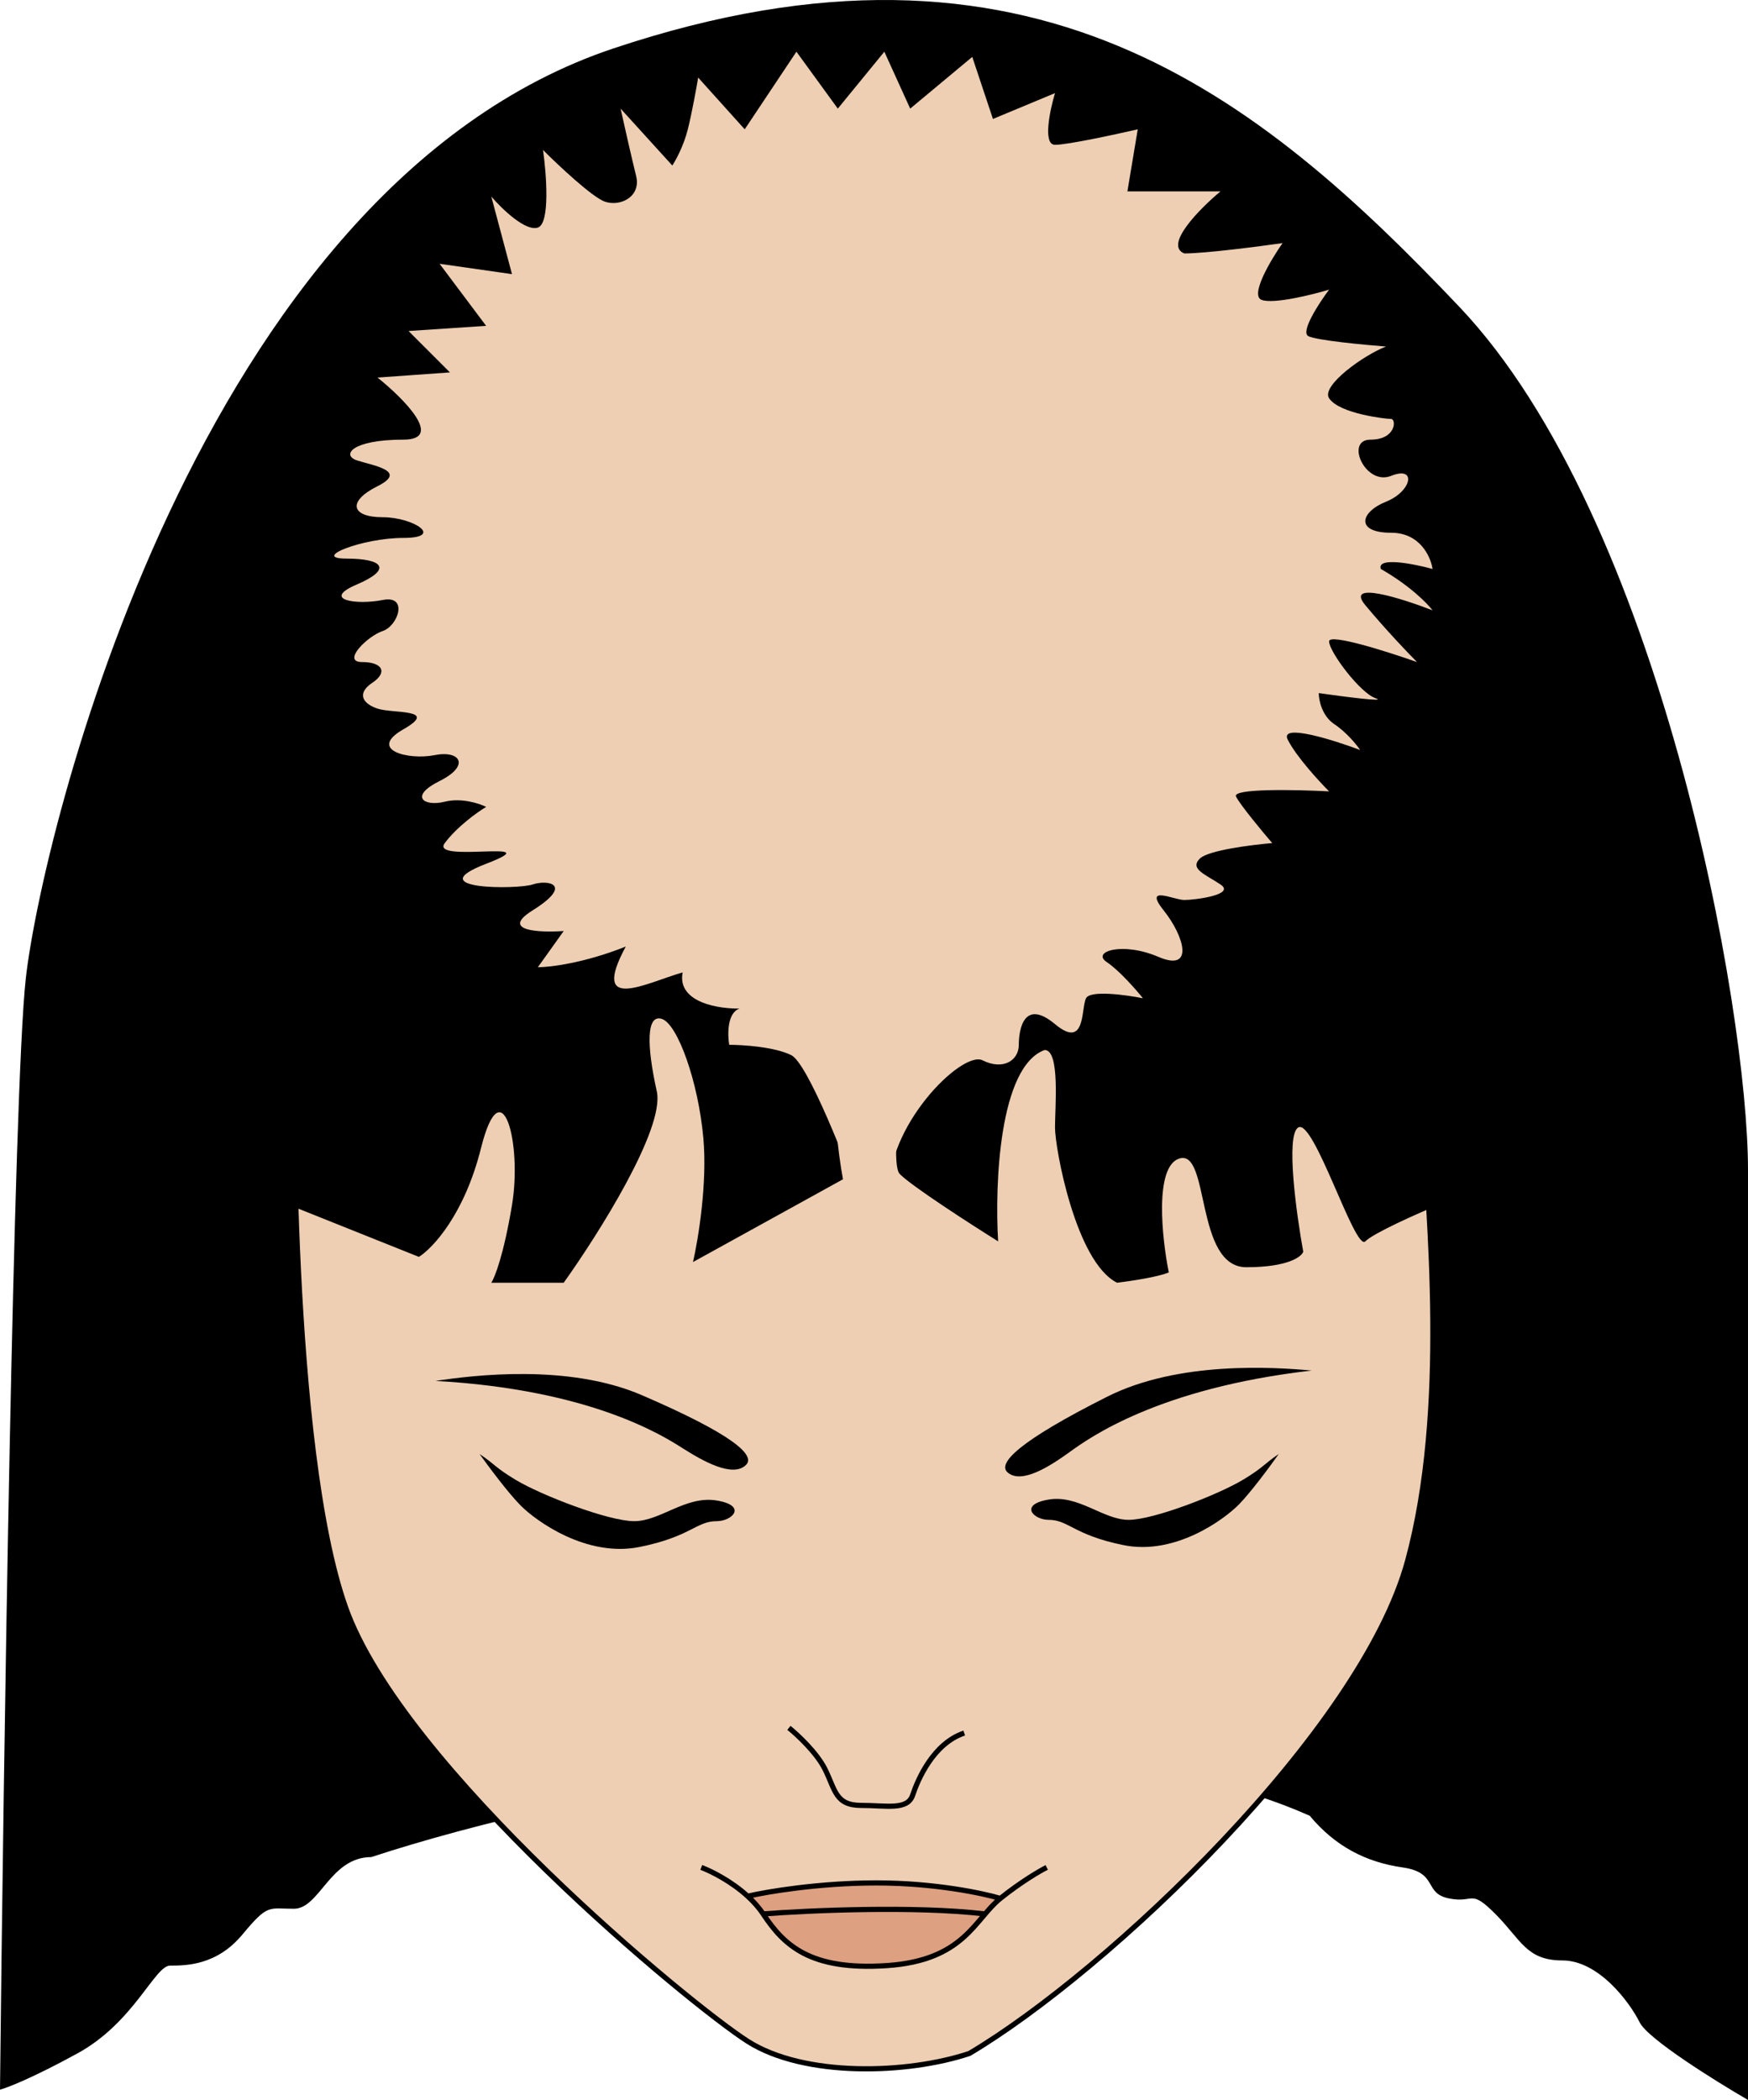 <svg width="169" height="203" viewBox="0 0 169 203" fill="none" xmlns="http://www.w3.org/2000/svg">
<path d="M28.416 184.516C30.909 184.516 31.906 179.521 35.894 179.521C55.004 173.252 99.904 163.677 126.625 175.524C129.118 178.521 132.109 180.02 135.599 180.52C139.089 181.019 137.593 183.018 140.086 183.517C142.578 184.017 142.08 182.518 144.572 185.016C147.065 187.514 147.563 189.512 151.053 189.512C154.543 189.512 157.534 193.508 158.531 195.507C159.329 197.105 165.843 201.168 169 203V113.079C169 97.592 160.525 50.134 141.083 29.652C121.64 9.17 99.705 -8.815 59.325 4.674C18.944 18.162 3.988 81.107 2.493 94.595C1.296 105.386 0.332 170.695 0 202.001C0.665 201.834 3.091 200.902 7.478 198.504C12.962 195.507 14.956 190.011 16.451 190.011C17.947 190.011 20.938 190.011 23.431 187.014C25.923 184.017 25.923 184.516 28.416 184.516Z" fill="black"/>
<path d="M35.395 86.103C32.604 89.699 27.585 98.747 28.416 101.911C28.416 101.911 27.917 139.877 33.401 155.364C38.885 170.85 66.802 193.83 72.286 197.327C77.77 200.824 87.74 200.502 93.722 198.504C107.183 190.511 131.623 167.319 136.097 150.868C140.085 136.203 138.098 117.707 137.593 107.905C137.094 98.236 137.593 90.598 134.103 85.603C128.121 75.112 121.141 81.106 108.678 82.605C96.215 84.104 90.233 83.604 87.242 82.605L82.755 81.606C78.767 86.102 61.318 83.105 52.843 80.108C44.369 77.11 38.885 81.606 35.395 86.103Z" fill="#EECFB3" stroke="black" stroke-width="0.5"/>
<path d="M62.054 134.867C54.962 131.809 45.774 132.938 42.101 133.49C57.039 134.323 64.029 138.745 65.987 139.99C67.946 141.235 70.85 142.884 72.13 141.607C73.055 140.684 70.92 138.69 62.054 134.867Z" fill="black"/>
<path d="M107.043 135.016C113.923 131.553 123.13 132.149 126.817 132.488C112.002 134.183 105.303 139.002 103.426 140.358C101.55 141.714 98.756 143.528 97.408 142.327C96.434 141.459 98.443 139.345 107.043 135.016Z" fill="black"/>
<path d="M85.747 190.011C78.269 190.511 75.776 188.013 73.782 185.016C73.365 184.388 72.847 183.815 72.287 183.303C74.115 182.875 79.166 182.018 84.75 182.018C90.333 182.018 95.052 183.017 96.714 183.517C94.222 185.515 93.225 189.512 85.747 190.011Z" fill="#DDA080"/>
<path d="M67.8 180.52C68.781 180.888 70.705 181.856 72.287 183.303M96.714 183.517C94.222 185.515 93.225 189.512 85.747 190.011C78.269 190.511 75.776 188.013 73.782 185.016C73.365 184.388 72.847 183.815 72.287 183.303M96.714 183.517C98.708 181.918 100.536 180.853 101.201 180.52M96.714 183.517C95.052 183.017 90.333 182.018 84.75 182.018C79.166 182.018 74.115 182.875 72.287 183.303" stroke="black" stroke-width="0.5"/>
<path d="M76.274 167.031C77.105 167.697 78.966 169.429 79.764 171.028C80.761 173.026 80.761 174.525 83.254 174.525C85.746 174.525 87.74 175.024 88.239 173.526C88.737 172.027 90.233 168.53 93.224 167.531" stroke="black" stroke-width="0.5"/>
<path d="M50.352 145.55C49.155 144.351 47.194 141.72 46.363 140.554C47.859 141.554 47.859 141.854 49.853 143.053C52.346 144.551 58.826 147.049 61.319 147.049C63.861 147.049 66.304 144.551 69.295 145.05C72.287 145.55 70.791 147.049 69.295 147.049C67.301 147.048 66.803 148.547 61.818 149.546C56.714 150.569 51.847 147.049 50.352 145.55Z" fill="black"/>
<path d="M119.764 145.45C120.925 144.275 122.828 141.697 123.634 140.555C122.182 141.534 122.182 141.828 120.247 143.003C117.829 144.472 111.54 146.92 109.121 146.92C106.654 146.92 104.283 144.471 101.38 144.961C98.478 145.45 99.929 146.919 101.38 146.919C103.315 146.919 103.799 148.388 108.637 149.367C113.59 150.37 118.312 146.919 119.764 145.45Z" fill="black"/>
<path d="M73.781 185.016C78.102 184.683 88.438 184.216 95.218 185.016" stroke="black" stroke-width="0.5"/>
<path d="M40.5 121.5L23 114.5L24.5 86.5L52.5 70.5L115 62L141 81.5L139 116.5C137 117.333 132.8 119.2 132 120C131 121 127 108 125.5 109C124.3 109.8 125.333 117.333 126 121C125.833 121.5 124.5 122.5 120.5 122.5C115.5 122.5 117 111 114 112C111.6 112.8 112.333 119.667 113 123C112.667 123.167 111.2 123.6 108 124C104 122 102 111 102 109C102 107 102.5 101.5 101 101.5C96.6 103.1 96.167 114.5 96.5 120C93.833 118.333 88.2 114.7 87 113.5C85.5 112 89.5 93.5 84 95.5C79.6 97.1 80.5 108.5 81.5 114L67 122C67.5 119.833 68.4 114.4 68 110C67.5 104.5 65.5 99 64 98.5C62.5 98 62.5 101 63.5 105.5C64.3 109.1 57.833 119.334 54.5 124H47.5C47.833 123.5 48.7 121.3 49.5 116.5C50.5 110.5 48.5 103 46.5 111C44.9 117.4 41.833 120.667 40.5 121.5Z" fill="black"/>
<path d="M76.501 102C78.101 102.8 81.834 112.333 83.501 117C84.501 118.666 86.4 120.7 86 115.5C85.5 109 93 101.5 95 102.5C97 103.5 98.5 102.5 98.5 101C98.5 99.5 99 96.5 102 99C105 101.5 104.5 97.5 105 96.5C105.4 95.7 108.833 96.167 110.5 96.5C109.833 95.667 108.2 93.8 107 93C105.5 92 108.5 91 112 92.5C115.5 94 114.5 90.5 112.5 88C110.5 85.5 113.5 87 114.5 87C115.5 87 119.5 86.5 118 85.5C116.5 84.5 115 84 116 83C116.8 82.2 121 81.667 123 81.5C122 80.333 119.9 77.8 119.5 77C119.1 76.2 125.333 76.333 128.5 76.5C127.5 75.5 125.3 73.1 124.5 71.5C123.7 69.9 128.833 71.5 131.5 72.5C131.167 72 130.2 70.8 129 70C127.8 69.2 127.5 67.667 127.5 67C129.833 67.333 134.2 67.9 133 67.5C131.5 67 128.5 63 128.5 62C128.5 61.2 134.167 63 137 64C136.167 63.167 134 60.9 132 58.5C130 56.1 135.5 57.833 138.5 59C138 58.333 136.3 56.6 133.5 55C133.1 53.8 136.667 54.5 138.5 55C138.333 53.833 137.3 51.5 134.5 51.5C131 51.5 131.5 49.5 134 48.5C136.5 47.5 137 45 134.5 46C132 47 130 42.5 132.5 42.5C135 42.5 135 40.5 134.5 40.5C134 40.5 129.5 40 128.5 38.5C127.7 37.3 131.833 34.333 134 33.5C131.833 33.333 127.3 32.9 126.5 32.5C125.7 32.1 127.5 29.333 128.5 28C126.833 28.5 123.2 29.4 122 29C120.8 28.6 122.833 25.167 124 23.5C121.667 23.833 116.5 24.5 114.5 24.5C112.5 23.7 116 20.167 118 18.5H109L110 12.5C107.833 13 103.2 14 102 14C100.8 14 101.5 10.667 102 9L96 11.5L94 5.5L88 10.5L85.5 5L81 10.5L77 5L72 12.5L67.5 7.5C67.333 8.5 66.9 10.9 66.5 12.5C66.1 14.1 65.333 15.5 65 16L60 10.5C60.333 12 61.1 15.4 61.5 17C62 19 60 20 58.5 19.5C57.3 19.1 54 16 52.5 14.5C52.833 16.833 53.2 21.6 52 22C50.8 22.4 48.5 20.167 47.5 19L49.5 26.5L42.5 25.5L47 31.5L39.5 32L43.5 36L36.5 36.5C39 38.5 43 42.5 39 42.5C34 42.5 33 44 34.5 44.5C36 45 39.5 45.5 36.5 47C33.5 48.5 34 50 37 50C40 50 43 52 39 52C35 52 30 54 33.5 54C37 54 38.001 55 34.501 56.5C31 58 34.501 58.5 37.001 58C39.501 57.5 38.501 60.5 37.001 61C35.501 61.5 33.001 64 35.001 64C37.001 64 37.501 65 36.001 66C34.501 67 35.001 68 36.501 68.5C38.001 69 42.501 68.5 39.001 70.5C35.501 72.5 39.501 73.5 42.001 73C44.501 72.5 45.501 74 42.501 75.5C39.501 77 41.001 78 43.001 77.5C44.601 77.1 46.334 77.666 47.001 78C46.167 78.5 44.201 79.9 43.001 81.5C41.501 83.5 53.501 81 47.001 83.5C40.501 86 50.001 86 51.501 85.5C53.001 85 55.501 85.5 51.501 88C48.301 90 52.168 90.166 54.501 90L52.001 93.5C53.168 93.5 56.501 93.1 60.501 91.5C57.001 98 62.501 95 66.001 94C65.501 96.5 68.501 97.5 71.501 97.5C70.301 97.9 70.334 100 70.501 101C71.834 101 74.901 101.2 76.501 102Z" fill="#EECFB3"/>
</svg>
